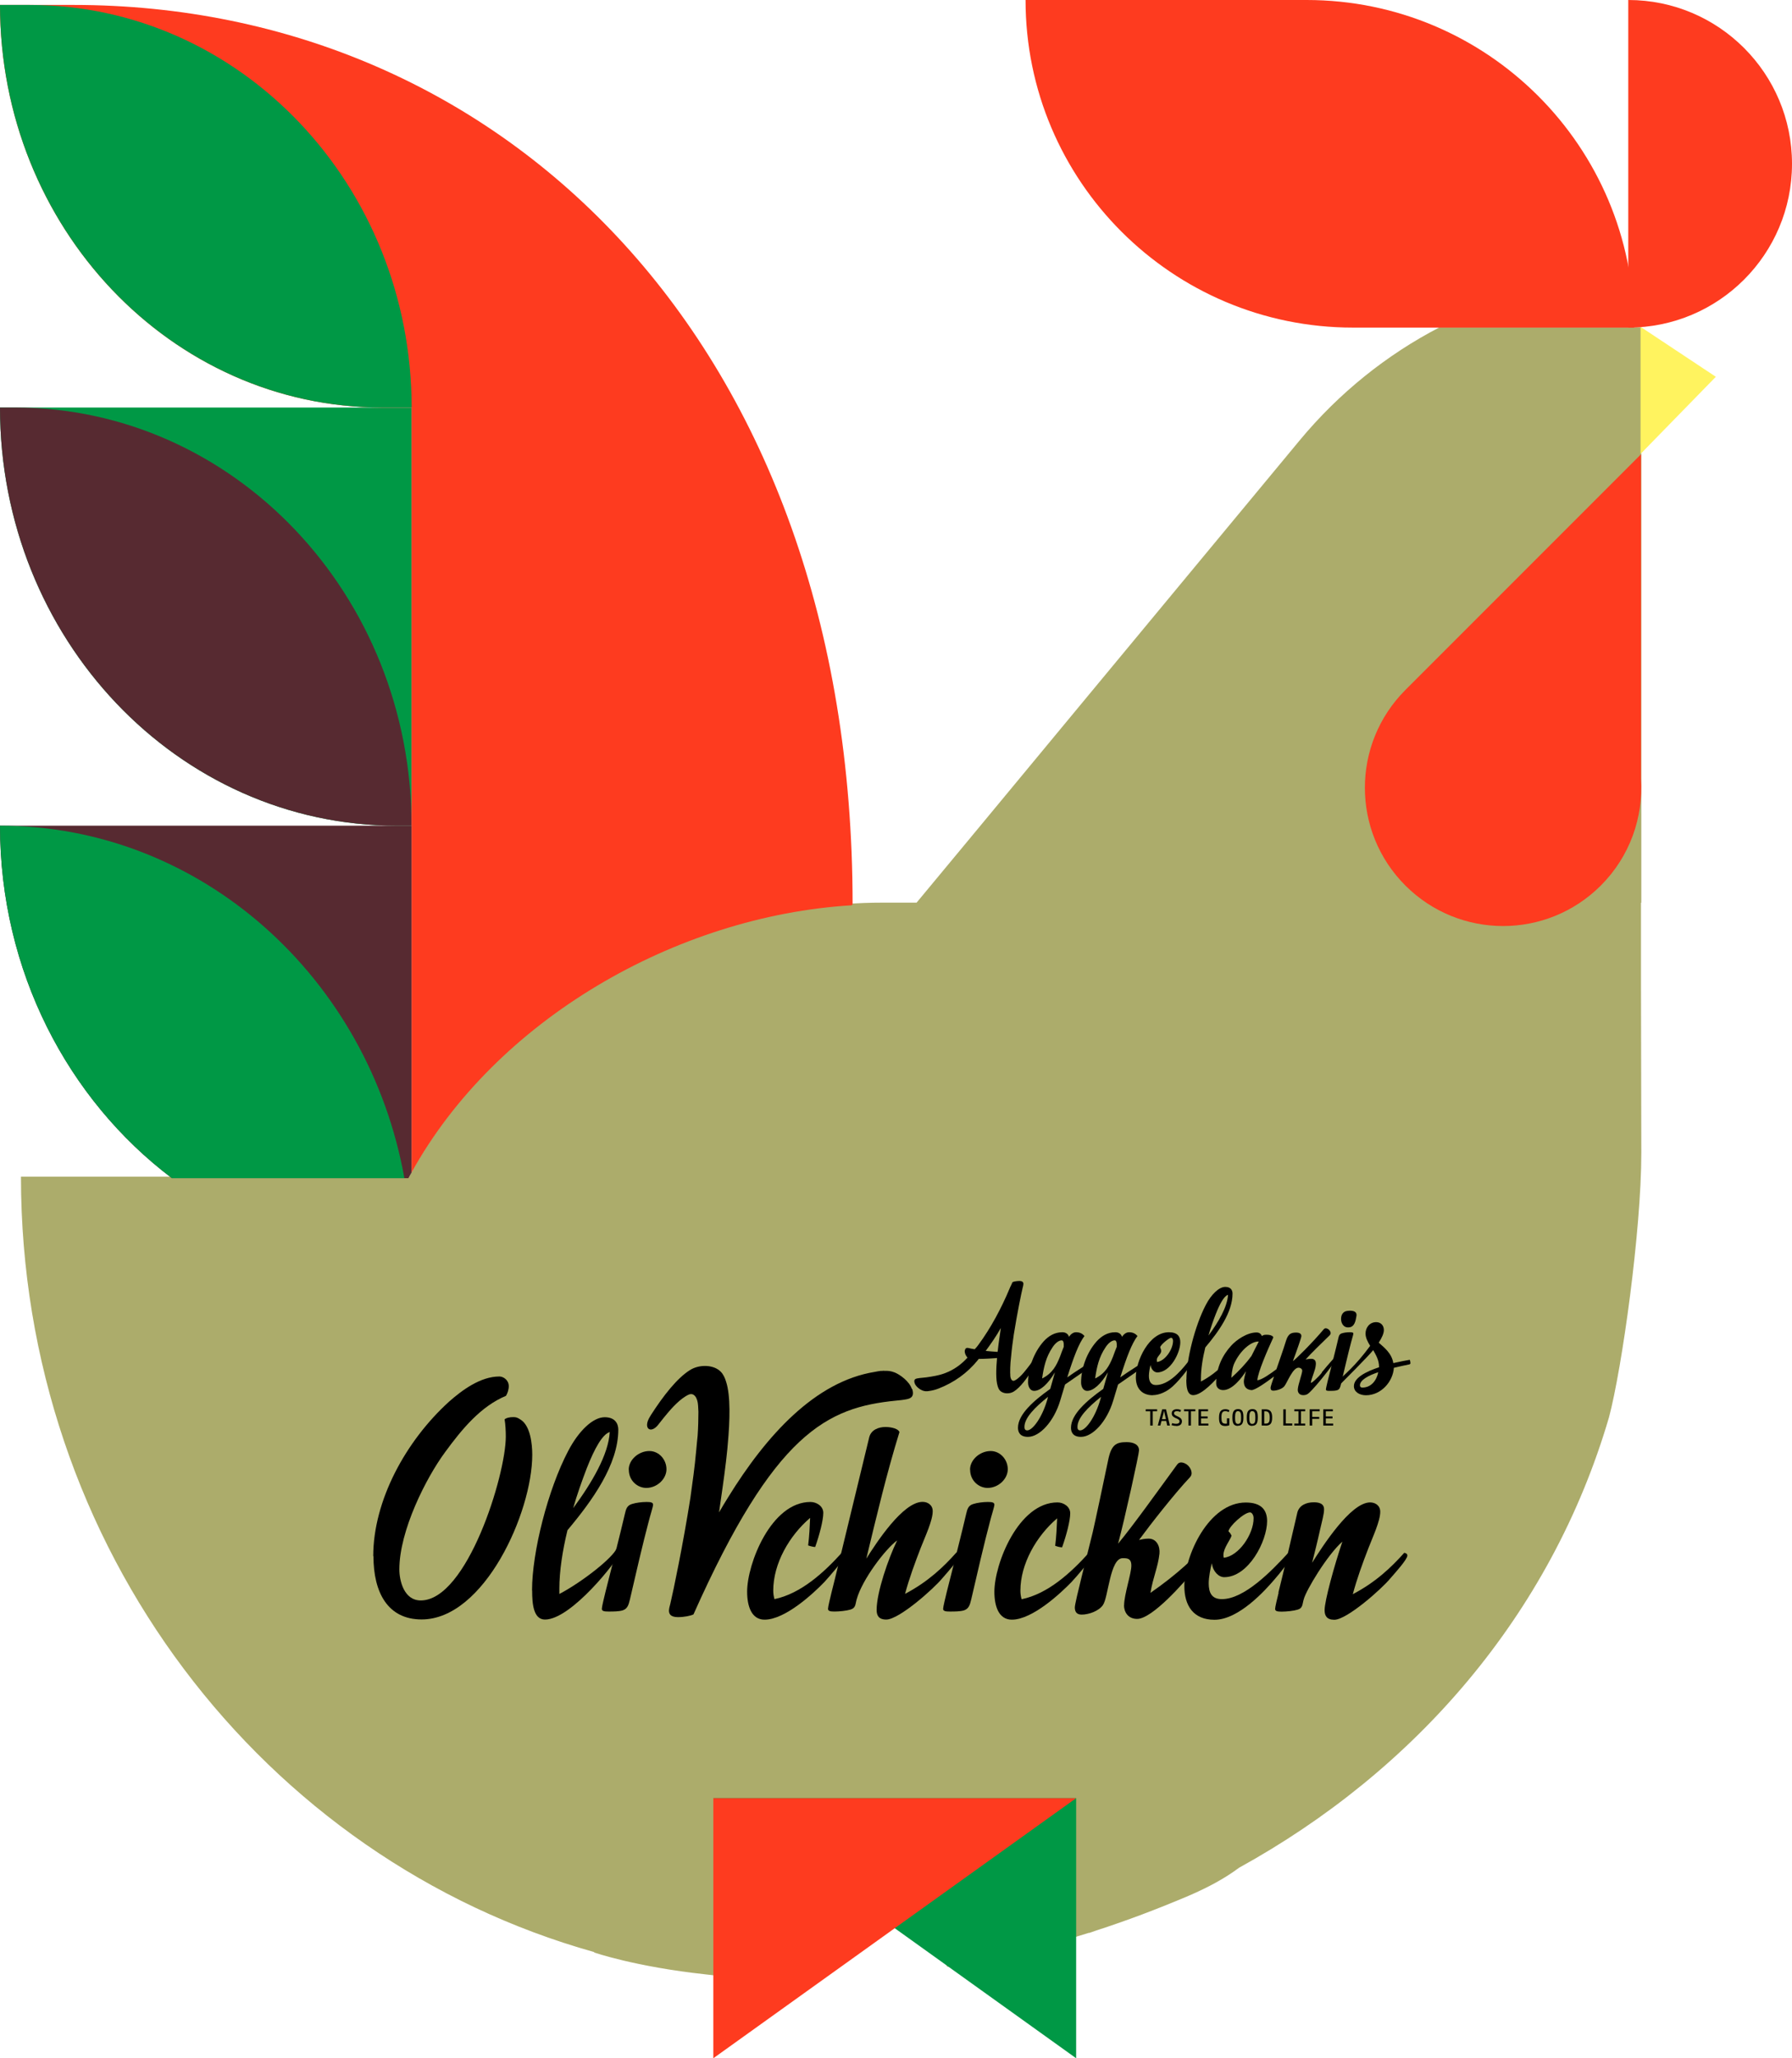 <svg xmlns="http://www.w3.org/2000/svg" id="uuid-8d3c3e34-eb62-41c2-9213-03ce954fc5d7" data-name="Layer 2" width="163.29" height="187.48" viewBox="0 0 163.29 187.48"><defs><style>      .uuid-ddee1d8d-d82d-4d0e-b2f7-0250d76dfe13 {        fill: #572a31;      }      .uuid-149f8acb-32dd-422d-b945-7f846abfd523 {        fill: #acac6b;      }      .uuid-f619b5c9-79fd-41a1-8ff3-ca31bedb3477 {        fill: #fe3b1f;      }      .uuid-444fc3aa-a4c0-4d7c-bb89-1596d4fbe2f4 {        fill: #fff35f;      }      .uuid-11ce98c2-3a3d-4ca1-92a8-f64db96eab85 {        fill: #009845;      }    </style></defs><g id="uuid-57d68844-5ed4-4987-ac63-04800dd0fc64" data-name="Layer 1"><g><path class="uuid-149f8acb-32dd-422d-b945-7f846abfd523" d="M131.18,29.81c-4.82,2.5-9.17,5.98-12.76,10.31l-19.3,23.28-10.04,12.12-5.56,6.7h-3.15c-17.04,0-35.16,10.01-43.09,24.96H1.91c0,33.78,22.14,62.21,52.24,70.63l-.02.03s3.72,1.3,10.17,2c.62.08,1.24.14,1.87.2v-.02c2.58.21,5.51.32,8.77.23.22,0,.36-.66.59-.86,1.59-1.38,3.46-6.23,5.13-6.39,1.67-.16,3.64,4.08,5.38,5.13.25.15.08,1.05.34,1.01,4.02-.66,8.33-1.66,12.86-3.09v.02c.22-.07.44-.15.66-.23,2.72-.88,5.52-1.93,8.39-3.15,1.89-.81,3.41-1.66,4.61-2.56,15.99-8.81,28.43-23,33.72-41.05,1.18-4.46,2.94-16.98,2.94-24.08l-.03-14.9v-7.87h.03V29.81h-18.39Z"></path><path class="uuid-11ce98c2-3a3d-4ca1-92a8-f64db96eab85" d="M0,37.12C0,58.15,16.19,75.21,36.16,75.21h1.34v-38.09H0Z"></path><path class="uuid-ddee1d8d-d82d-4d0e-b2f7-0250d76dfe13" d="M1.34,37.12H0c0,21.03,16.19,38.09,36.16,38.09h1.34c0-21.03-16.19-38.09-36.16-38.09"></path><path class="uuid-f619b5c9-79fd-41a1-8ff3-ca31bedb3477" d="M34.82,37.12h2.68v69.69c7.64-13.88,24.08-23.38,40.11-24.35l.08-.08C77.69,31.33,45.9.45,6.7.45H0C0,20.7,15.59,37.12,34.82,37.12"></path><path class="uuid-ddee1d8d-d82d-4d0e-b2f7-0250d76dfe13" d="M15.67,107.32h21.54c.09-.17.19-.34.29-.51v-31.6H0C0,88.44,6.18,100.16,15.67,107.32"></path><path class="uuid-11ce98c2-3a3d-4ca1-92a8-f64db96eab85" d="M15.67,107.32h21.18C33.57,89.04,18.32,75.21,0,75.21,0,88.44,6.18,100.16,15.67,107.32"></path><path class="uuid-11ce98c2-3a3d-4ca1-92a8-f64db96eab85" d="M2.68.45H0C0,20.7,15.59,37.12,34.83,37.12h2.68C37.5,16.87,21.91.45,2.68.45"></path><polygon class="uuid-444fc3aa-a4c0-4d7c-bb89-1596d4fbe2f4" points="149.49 29.77 149.49 35.56 149.49 41.35 156.35 34.32 149.49 29.77"></polygon><path class="uuid-f619b5c9-79fd-41a1-8ff3-ca31bedb3477" d="M148.9,29.84h-25.61C106.81,29.84,93.45,16.48,93.45,0h25.61C135.54,0,148.9,13.36,148.9,29.84Z"></path><path class="uuid-f619b5c9-79fd-41a1-8ff3-ca31bedb3477" d="M148.37,0c8.24,0,14.92,6.68,14.92,14.92s-6.68,14.92-14.92,14.92V0Z"></path><path class="uuid-f619b5c9-79fd-41a1-8ff3-ca31bedb3477" d="M149.53,70.94v-29.56l-21.47,21.47c-4.92,4.92-4.92,12.89,0,17.81,4.92,4.92,12.89,4.92,17.81,0,2.67-2.67,3.88-6.23,3.66-9.72"></path><g><polygon points="105.04 128.55 105.04 129.85 104.81 129.85 104.81 128.55 104.4 128.55 104.4 128.37 105.44 128.37 105.44 128.55 105.04 128.55"></polygon><path d="M106.36,129.85l-.09-.42h-.43l-.11.42h-.23l.4-1.48h.35l.35,1.48h-.24ZM106.12,128.74l-.05-.25h0l-.05.25-.14.53h.36l-.12-.53Z"></path><path d="M107.18,129.88c-.18,0-.32-.03-.43-.07l.06-.18c.11.04.24.06.36.06.16,0,.31-.05.31-.22,0-.33-.71-.24-.71-.73,0-.27.23-.38.47-.38.17,0,.29.04.38.08l-.07.17c-.09-.04-.18-.07-.31-.07-.15,0-.26.05-.26.19,0,.3.72.26.72.73,0,.32-.24.43-.53.43"></path><polygon points="108.52 128.55 108.52 129.85 108.29 129.85 108.29 128.55 107.89 128.55 107.89 128.37 108.92 128.37 108.92 128.55 108.52 128.55"></polygon><polygon points="109.21 129.85 109.21 128.37 110.08 128.37 110.08 128.55 109.44 128.55 109.44 129.02 110.04 129.02 110.04 129.2 109.44 129.2 109.44 129.67 110.11 129.67 110.11 129.85 109.21 129.85"></polygon><path d="M111.94,128.61c-.09-.04-.17-.07-.29-.07-.27,0-.35.17-.35.56,0,.41.05.58.38.58.04,0,.08,0,.12-.01v-.48h.22v.63s-.16.07-.37.07c-.49,0-.57-.3-.57-.76s.12-.77.58-.77c.19,0,.29.06.37.1l-.07.17Z"></path><path d="M112.79,129.88c-.42,0-.49-.31-.49-.77s.1-.76.52-.76.48.32.48.76c0,.47-.09.76-.52.76M112.82,128.53c-.22,0-.28.2-.28.58,0,.35.03.59.26.59.27,0,.29-.23.29-.58s-.04-.58-.27-.58"></path><path d="M114.1,129.88c-.42,0-.49-.31-.49-.77s.1-.76.52-.76.48.32.48.76c0,.47-.09.76-.52.76M114.12,128.53c-.22,0-.28.2-.28.58,0,.35.03.59.26.59.27,0,.29-.23.29-.58s-.04-.58-.27-.58"></path><path d="M115.32,129.85h-.35v-1.48h.33c.46,0,.62.24.62.74,0,.52-.14.75-.61.75M115.31,128.55h-.11v1.12h.14c.29,0,.36-.17.36-.54,0-.39-.09-.58-.39-.58"></path><polygon points="116.94 129.85 116.94 128.37 117.16 128.37 117.16 129.66 117.75 129.66 117.75 129.85 116.94 129.85"></polygon><polygon points="117.94 129.85 117.94 129.67 118.32 129.67 118.32 128.55 117.94 128.55 117.94 128.37 118.93 128.37 118.93 128.55 118.55 128.55 118.55 129.67 118.93 129.67 118.93 129.85 117.94 129.85"></polygon><polygon points="119.57 128.55 119.57 129.06 120.21 129.06 120.21 129.24 119.57 129.24 119.57 129.85 119.34 129.85 119.34 128.37 120.25 128.37 120.25 128.55 119.57 128.55"></polygon><polygon points="120.58 129.85 120.58 128.37 121.45 128.37 121.45 128.55 120.81 128.55 120.81 129.02 121.42 129.02 121.42 129.2 120.81 129.2 120.81 129.67 121.48 129.67 121.48 129.85 120.58 129.85"></polygon><path d="M95.41,122.17c-.13.29-.07.08-.5.64-.2.26-.8,1.23-1.62,2.21-.14.17-.51.58-.84.73-.22.1-.37-.12-.39-.44,0-.09,0-.17-.01-.25,0-.3,0-.63.03-.97.02-.19.04-.38.06-.6.06-.7.15-1.29.24-1.94.3-1.89.7-3.84.82-4.31.02-.07.04-.14.04-.18.06-.28-.08-.38-.36-.38-.24,0-.51.05-.62.11-.05.1-.09.21-.14.31-.05.09-.09.18-.12.26-.74,1.77-1.71,3.6-2.85,5.14-.09.12-.18.24-.28.34-.03.03-.03.05-.05.06-.24-.04-.42-.07-.52-.1-.29-.08-.33.06-.37.16-.06.14,0,.45.23.7-.57.63-1.24,1.11-2.03,1.41-.54.21-1.16.31-1.73.39-.28.04-.55.04-.84.1-.26.05-.28.21-.22.42.1.32.49.59.7.67.2.08.36.09.57.06.35-.05.6-.11.91-.23,1.41-.55,2.61-1.4,3.57-2.58.02-.03.06-.08.09-.12.58,0,1.27-.05,1.67-.08-.09,1.01-.12,2,.06,2.56.05.17.12.32.22.42.29.29.87.31,1.25.07,1.15-.72,2.53-3.34,3.08-4.71M90.9,123.09s0,.03,0,.05c-.31-.02-.7-.05-1.08-.09.48-.66.93-1.29,1.38-2.09-.08.55-.2,1.33-.29,2.14"></path><path d="M121.54,126.26c-.02.08-.08.23-.08.28M120.46,125.02c-.19.24-.41.47-.64.68-.05.04-.09.08-.14.12-.09.07-.18.14-.22.14-.02,0-.01-.08.02-.19,0,0,0,0,0,0,.02-.08.05-.16.07-.23.05-.15.1-.3.15-.44.09-.26.18-.52.2-.8.03-.3-.08-.53-.42-.53-.17,0-.43.04-.51.06.45-.51,1.48-1.51,2.19-2.2.06-.06.09-.13.09-.17.02-.24-.24-.47-.45-.47-.06,0-.11.02-.18.09-.94,1.13-2.62,2.81-2.81,2.9.36-.96.76-2.11.77-2.26.02-.23-.17-.34-.47-.34-.43,0-.72.09-.92.73-.14.47-.35,1.07-.46,1.39-.11.32-.26.77-.42,1.22-.5.38-1.37,1-1.74,1,.05-.73.92-2.73,1.44-3.86.05-.09-.05-.14-.12-.19-.16-.09-.38-.09-.52-.09s-.28.02-.38.12c-.12-.28-.33-.33-.49-.33-.87,0-1.84.68-2.31,1.2-.82.9-1.37,2.05-1.37,3.44,0,.38.26.61.64.61.85,0,1.72-1.15,2.07-1.72-.09.4-.19.73-.19.92,0,.42.17.75.68.8.33.03,1.35-.7,2.07-1.24-.17.5-.3.9-.31.99-.01.13,0,.3.25.3.3,0,.8-.15,1-.4.26-.32.76-1.69,1.29-1.69.17,0,.36.11.34.3-.03.32-.36,1.2-.4,1.64-.03.26.09.56.49.56.31,0,.44-.09.8-.47,1.06-1.12,2.79-3.5,2.87-3.76.08-.25-1.59,1.66-1.99,2.17M114.01,123.54c-.49.68-1.15,1.37-1.81,1.96.05-.64.14-1.08.33-1.44.64-1.27,1.63-1.91,2.17-1.86-.28.52-.42.85-.68,1.34"></path><path d="M96.1,125.04c-.61,1.02-1.29,1.65-1.87,1.65-.36,0-.55-.38-.55-.76,0-1.31.53-2.75,1.42-3.75.45-.49,1-.83,1.7-.83.23,0,.51.09.61.42t.02-.04c.17-.23.38-.38.63-.38.36,0,.59.15.76.34-.51.68-.97,1.86-1.57,3.77l.64-.44c.44-.3,1-.64,1.5-.97.11.02.23.06.23.11,0,.04-.02.15-.09.21-.23.15-.83.61-1.5,1.06l-.98.68-.44,1.46c-.57,1.91-1.87,3.31-2.94,3.31-.74,0-.91-.44-.91-.83,0-1.21,1.42-2.46,2.94-3.54l.42-1.48ZM95.49,127.24c-1.19.95-2.14,1.91-2.14,2.73,0,.13.02.32.25.32.49,0,1.38-1.17,1.86-2.9,0-.06.02-.09.04-.15M96.93,122.68v-.23c0-.21-.06-.36-.19-.36-.25,0-.57.23-.83.63-.59.87-.8,1.78-.95,2.84.95-.47,1.31-1.19,1.63-1.99.11-.3.23-.63.34-.89M96.95,122.64v.02-.02Z"></path><path d="M100.93,125.04c-.61,1.02-1.29,1.65-1.87,1.65-.36,0-.55-.38-.55-.76,0-1.31.53-2.75,1.42-3.75.45-.49,1-.83,1.7-.83.23,0,.51.09.61.42t.02-.04c.17-.23.38-.38.63-.38.36,0,.59.15.76.34-.51.68-.97,1.86-1.57,3.77l.64-.44c.44-.3,1-.64,1.5-.97.11.02.23.06.23.11,0,.04-.02.15-.09.21-.23.15-.83.61-1.5,1.06l-.98.68-.44,1.46c-.57,1.91-1.87,3.31-2.94,3.31-.74,0-.91-.44-.91-.83,0-1.21,1.42-2.46,2.94-3.54l.42-1.48ZM100.32,127.24c-1.19.95-2.14,1.91-2.14,2.73,0,.13.02.32.25.32.49,0,1.38-1.17,1.86-2.9,0-.06.02-.09.04-.15M101.76,122.68v-.23c0-.21-.06-.36-.19-.36-.25,0-.57.23-.83.63-.59.87-.8,1.78-.95,2.84.95-.47,1.31-1.19,1.63-1.99.11-.3.23-.63.34-.89M101.78,122.64v.02-.02Z"></path><path d="M105.05,127.09c-1.04,0-1.55-.68-1.55-1.63,0-1.5,1.19-4.11,3.01-4.11.78,0,1.04.38,1.04.91,0,.98-.91,2.75-2.1,2.75-.27,0-.55-.26-.61-.68-.06.23-.15.68-.15.98,0,.47.15.85.64.85,1.12,0,2.2-1.19,2.86-2.03.47-.61.91-1.23,1.34-1.86.15.02.17.11.17.13-.02.17-.49.93-.7,1.23-.42.63-1.34,1.93-2.14,2.65-.51.47-1.21.8-1.82.8M105.81,123.05c0,.3-.34.45-.4.78,0,.08,0,.13.02.23.72-.08,1.46-1.14,1.46-1.93,0-.17-.09-.28-.17-.28-.17,0-.98.64-1,.87.02.11.09.19.09.34"></path><path d="M108.11,125.67c0-1.87.78-4.92,1.76-6.8.51-.98,1.21-1.65,1.78-1.65.53,0,.66.34.66.61,0,1.7-1.27,3.47-2.48,4.9-.25,1-.4,2.01-.4,2.84v.27c1.12-.59,1.88-1.31,2.52-2.03.06,0,.15.04.15.13,0,.19-.59.89-.83,1.17-.44.51-1.72,1.97-2.54,1.97-.57,0-.63-.78-.63-1.42M110.12,121.65c.91-1.23,1.72-2.61,1.78-3.71-.36.11-.74.8-1.12,1.76-.23.59-.47,1.27-.66,1.95"></path><path d="M122.18,126.12c-.06.25-.11.44-.34.51-.19.06-.47.06-.7.06-.21,0-.32-.02-.32-.13,0-.09.11-.55.17-.8.17-.66.8-3.14.95-3.81.06-.25.09-.44.36-.51.19-.06.47-.09.7-.09.21,0,.32.02.32.13,0,.09-.15.55-.21.8-.28,1.06-.64,2.61-.93,3.84"></path><path d="M121.79,125.98s.02-.08.06-.11c.7-.72,1.63-1.41,3-3.28-.23-.38-.42-.74-.42-1.12,0-.55.38-1.04.97-1.04.4,0,.7.28.7.72,0,.32-.19.72-.47,1.15.45.4,1.19.95,1.33,1.86.66-.15,1.21-.25,1.5-.3.04.09.06.25.06.3,0,.08-.04.11-.15.13-.32.06-.81.17-1.36.3-.08,1.27-1.17,2.5-2.54,2.5-.59,0-1.1-.3-1.1-.83,0-.76,1.1-1.33,2.29-1.72v-.06c0-.57-.27-1.04-.53-1.5-.57.68-2.62,2.73-3.11,3.22-.09-.04-.21-.13-.21-.23M125.59,124.99c-.91.3-1.67.72-1.67,1.19,0,.08.02.21.23.21.78,0,1.29-.64,1.44-1.4"></path><path d="M123.01,120.89c-.54.12-.8-.32-.81-.72-.01-.42.19-.71.55-.76.5-.07.93.02.85.47-.08.5-.19.93-.6,1.02"></path><path d="M34.01,141.76c0-5.09,2.97-10.51,6.9-14.08,1.2-1.06,2.87-2.3,4.6-2.3.35,0,.85.32.85.88,0,.32-.11.64-.25.88-2.3.96-4,3.01-5.55,5.13-1.73,2.34-4.17,7.15-4.17,10.68,0,1.03.42,2.83,1.95,2.83,4.21,0,7.75-11.39,7.75-14.93,0-.46-.03-1.13-.11-1.56.14-.14.46-.21.78-.21.28,0,.39.04.71.25.85.57,1.03,2.16,1.03,3.18,0,5.27-4.39,15-10.08,15-3.08,0-4.39-2.44-4.39-5.77"></path><path d="M48.48,144.87c0-3.5,1.45-9.2,3.29-12.7.96-1.84,2.26-3.08,3.33-3.08.99,0,1.24.64,1.24,1.13,0,3.18-2.37,6.47-4.63,9.16-.46,1.88-.74,3.75-.74,5.31v.5c2.09-1.1,4.9-3.31,5.23-4.17.11,0,.15.45.15.63,0,.35-4.26,5.87-6.69,5.87-1.06,0-1.17-1.45-1.17-2.65M52.23,137.37c1.7-2.3,3.22-4.88,3.33-6.93-.67.21-1.38,1.49-2.09,3.29-.42,1.1-.88,2.37-1.24,3.64"></path><path d="M57.39,145.72c-.11.46-.21.81-.64.96-.35.11-.88.11-1.31.11-.39,0-.6-.04-.6-.25,0-.18.21-1.03.32-1.49.32-1.24,1.49-5.87,1.77-7.11.11-.46.18-.81.67-.95.35-.11.88-.18,1.31-.18.39,0,.6.04.6.25,0,.18-.28,1.03-.39,1.49-.53,1.98-1.2,4.88-1.73,7.18M57.29,133.87c0-.92.92-1.7,1.88-1.7.88,0,1.56.78,1.56,1.66s-.85,1.7-1.84,1.7c-.78,0-1.59-.64-1.59-1.66"></path><path d="M76.71,141.41c.11.03.28.11.28.28-.04.35-1.38,1.87-1.87,2.41-.99,1.03-3.57,3.43-5.45,3.43-1.2,0-1.59-1.24-1.59-2.55,0-2.55,2.19-8.17,5.77-8.17.57,0,1.17.39,1.17.99,0,.67-.35,2.02-.74,3.11-.11,0-.35-.04-.64-.14.11-.88.14-1.66.18-2.51-1.91,1.63-3.36,4.17-3.36,6.62,0,.28.04.53.11.78,2.41-.5,4.53-2.44,6.16-4.25"></path><path d="M80.72,129.98c.14,0,1.06.04,1.24.46-1.17,3.79-2.02,7.39-3.02,11.53.92-1.45,3.33-5.17,5.13-5.17.46,0,.92.28.92.85,0,.85-.67,2.26-1.1,3.36-.53,1.38-1.03,2.72-1.42,4.17,2.09-1.1,3.5-2.44,4.7-3.79.11.03.28.07.28.25,0,.35-1.1,1.56-1.56,2.09-.78.96-3.96,3.79-5.13,3.79-.71,0-.88-.39-.88-.88,0-1.59,1.06-4.67,1.87-6.33-1.1.81-3.18,3.57-3.68,5.34-.14.46-.07.81-.57.96-.35.11-1.03.18-1.45.18-.39,0-.6-.04-.6-.25,0-.18.21-1.03.32-1.49.32-1.24.89-3.64,3.44-14.15.18-.67.85-.92,1.49-.92"></path><path d="M88.49,145.72c-.11.46-.21.81-.64.96-.35.11-.88.11-1.31.11-.39,0-.6-.04-.6-.25,0-.18.21-1.03.32-1.49.32-1.24,1.49-5.87,1.77-7.11.11-.46.18-.81.67-.95.35-.11.88-.18,1.31-.18.39,0,.6.04.6.25,0,.18-.28,1.03-.39,1.49-.53,1.98-1.2,4.88-1.73,7.18M88.39,133.87c0-.92.92-1.7,1.88-1.7.88,0,1.56.78,1.56,1.66s-.85,1.7-1.84,1.7c-.78,0-1.59-.64-1.59-1.66"></path><path d="M83.09,126.52c-.22-.7-1.1-1.32-1.55-1.5-.34-.14-.65-.17-.98-.15v-.02s-.11.02-.17.02c-.04,0-.08,0-.13,0-.19.03-.37.05-.54.09-5.44.87-9.89,5.78-13.37,11.42-.28.44-.55.9-.83,1.38.17-1.24.44-2.97.65-4.77,0-.03,0-.07.01-.1.08-.65.13-1.29.13-1.29.21-2.27.26-4.46-.14-5.72-.11-.38-.27-.71-.5-.94-.64-.65-1.94-.68-2.79-.15-1.16.72-2.41,2.3-3.56,4.09-.03.05-.06.1-.09.15-.68,1.08.06,1.63.76.73.03-.05.07-.09.11-.14.24-.31.49-.62.76-.94.32-.38,1.13-1.3,1.88-1.64.5-.23.83.28.87.99.01.2.02.39.03.57,0,.67-.02,1.4-.07,2.16-.04.43-.09.86-.13,1.35-.14,1.56-.33,2.87-.53,4.32-.66,4.21-1.57,8.57-1.82,9.61-.04.15-.08.3-.1.4-.14.63.18.86.8.86.53,0,1.15-.12,1.4-.25,7.38-16.56,12.19-18.85,18.45-19.47.32-.03.65-.06.99-.13.58-.11.64-.46.49-.94"></path><path d="M99.22,141.43c.11.04.28.11.28.28-.04.35-1.38,1.87-1.87,2.4-.99,1.02-3.56,3.42-5.43,3.42-1.2,0-1.59-1.23-1.59-2.54,0-2.54,2.19-8.14,5.75-8.14.56,0,1.16.39,1.16.99,0,.67-.35,2.01-.74,3.1-.11,0-.35-.03-.63-.14.11-.88.14-1.66.18-2.5-1.9,1.62-3.35,4.16-3.35,6.59,0,.28.04.53.11.78,2.4-.49,4.51-2.43,6.13-4.23"></path><path d="M110.14,144.21c0,.88.28,1.45,1.2,1.45,2.04,0,4.51-2.54,6.06-4.23.11.04.28.07.28.25,0,.35-1.09,1.66-1.55,2.19-.81.95-3.24,3.67-5.46,3.67-1.94,0-2.75-1.3-2.75-3.07,0-2.78,2.22-7.61,5.6-7.61,1.44,0,1.94.71,1.94,1.69,0,1.83-1.69,5.11-3.91,5.11-.49,0-1.02-.49-1.13-1.27-.11.42-.28,1.27-.28,1.83M112.22,139.88c-.11.39-.74,1.13-.74,1.76,0,.07,0,.18.04.25,1.34-.14,2.71-2.12,2.71-3.6,0-.32-.18-.53-.32-.53-.56,0-1.94,1.3-1.97,1.73,0,0,.18.14.28.39"></path><path d="M116.49,145.06c.32-1.23,1.45-6.06,1.73-7.3.18-.67.85-.92,1.48-.92.35,0,.95.04.95.64,0,.46-.21,1.16-.35,1.8-.28,1.27-.46,1.94-.74,3.07.92-1.45,3.49-5.5,5.29-5.5.46,0,.92.28.92.85,0,.85-.67,2.26-1.09,3.35-.53,1.37-1.02,2.71-1.41,4.16,2.08-1.09,3.49-2.43,4.69-3.77.11.03.28.07.28.25,0,.35-1.09,1.55-1.55,2.08-.78.95-3.95,3.77-5.11,3.77-.7,0-.88-.39-.88-.88,0-.85.88-4.05,1.62-6.24-1.37,1.2-3.31,4.44-3.52,5.25-.14.46-.07.81-.56.95-.35.11-1.02.18-1.45.18-.39,0-.6-.04-.6-.25,0-.18.21-1.02.32-1.48"></path><path d="M102.43,146.22c0-.96.67-2.91.66-3.62,0-.68-.42-.67-.79-.67-1.16,0-1.3,3.56-1.8,4.27-.37.54-1.28.87-1.94.87-.54,0-.62-.37-.62-.66,0-.46,1.17-4.93,1.63-6.84.17-.71,1.2-5.55,1.41-6.59.29-1.41.74-1.62,1.69-1.62.67,0,1.12.25,1.12.75,0,.33-1.33,6.38-1.91,8.5,1.41-1.7,3.54-4.69,5.37-7.19.12-.17.25-.21.37-.21.46,0,.96.46.96,1,0,.08-.04.25-.17.37-1.37,1.45-3.62,4.32-4.62,5.69.17-.04.5-.12.87-.12.75,0,1.06.72.99,1.38-.13,1.2-.59,2.16-.82,3.56,2.45-1.7,4.07-3.24,5.49-4.82.13.04.33.08.33.29,0,.42-1.29,1.83-1.83,2.45-.91,1.12-3.82,4.45-5.2,4.45-.87,0-1.2-.67-1.2-1.25"></path></g><g><polygon class="uuid-11ce98c2-3a3d-4ca1-92a8-f64db96eab85" points="65 163.79 98.06 163.79 98.06 187.48 65 163.79"></polygon><polygon class="uuid-f619b5c9-79fd-41a1-8ff3-ca31bedb3477" points="98.06 163.79 65 163.79 65 187.48 98.06 163.79"></polygon></g></g></g></svg>